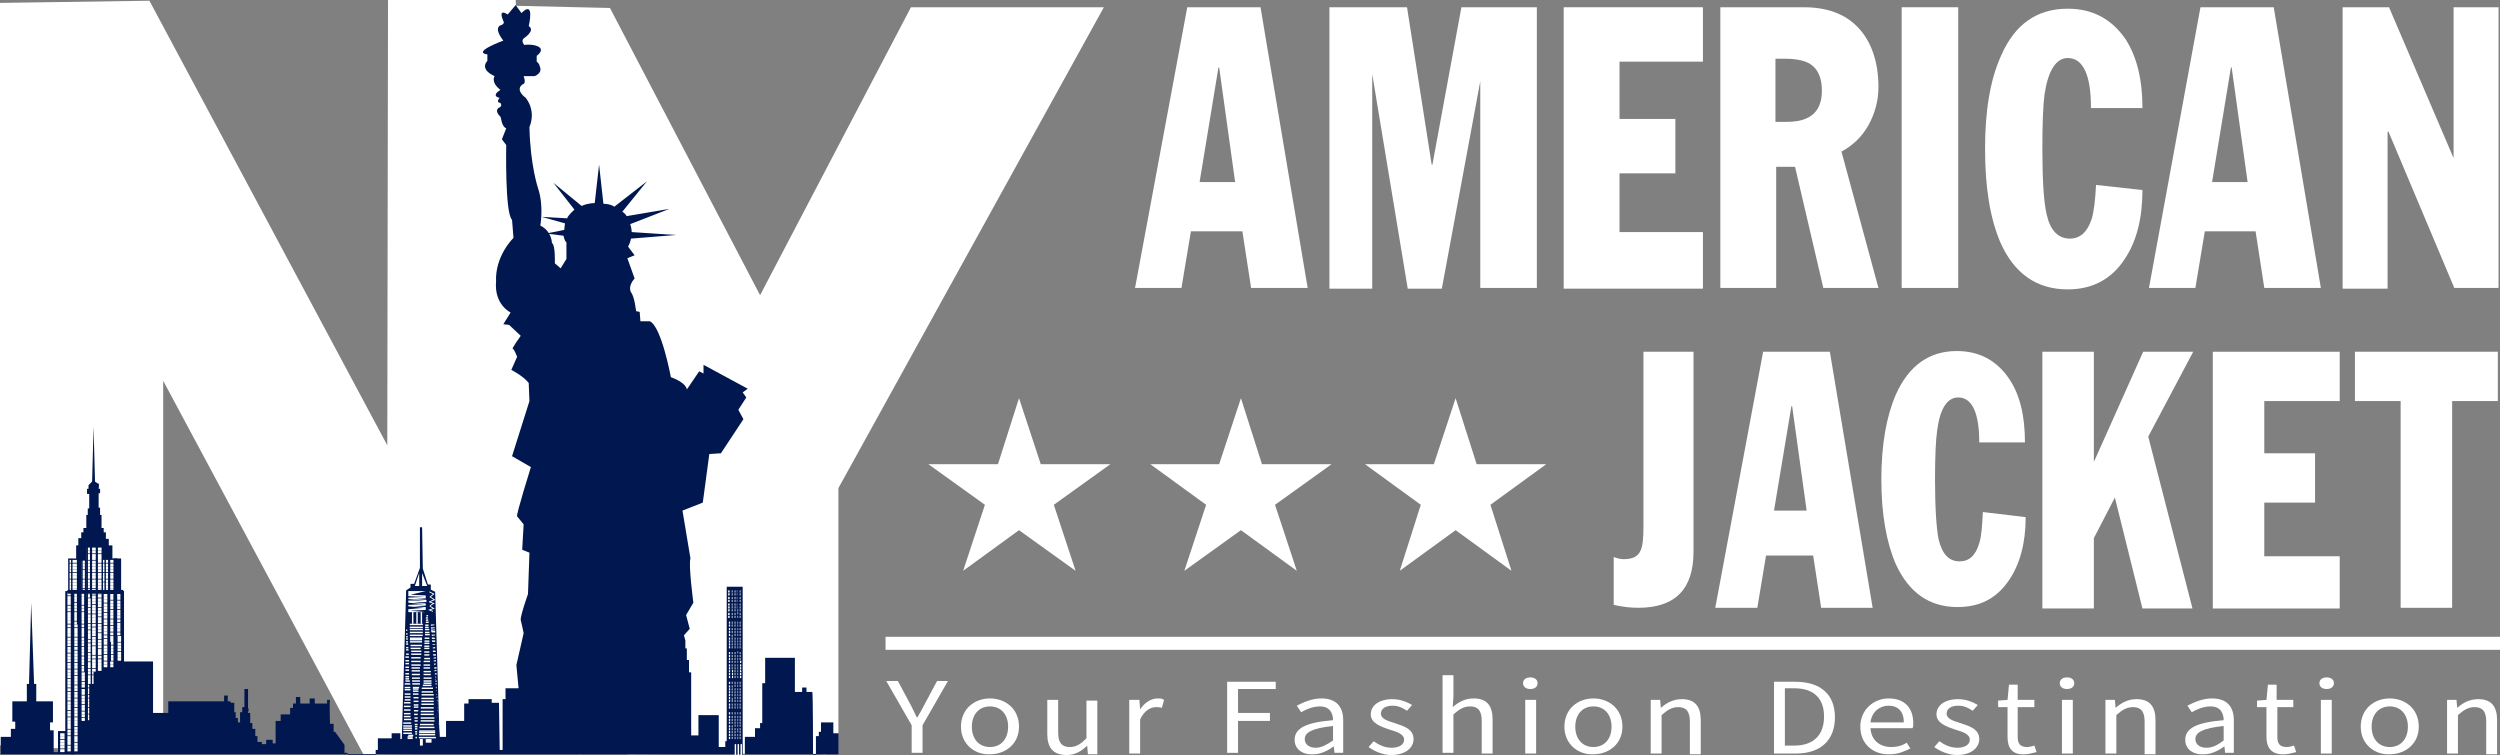 <?xml version="1.0" encoding="utf-8"?>
<!-- Generator: Adobe Illustrator 26.0.1, SVG Export Plug-In . SVG Version: 6.00 Build 0)  -->
<svg version="1.1" id="svg" xmlns="http://www.w3.org/2000/svg" xmlns:xlink="http://www.w3.org/1999/xlink" x="0px" y="0px"
	 viewBox="0 0 344.7 104.1" style="enable-background:new 0 0 344.7 104.1;" xml:space="preserve">
<rect x="0" y="0" width="344.7" height="104.1" fill="#808080" stroke="none"/>
<style type="text/css">
	.st0{fill:#FFFFFF;}
	.st1{fill:#00174F;}
	.st2{fill:none;stroke:#FFFFFF;stroke-width:0.12;stroke-miterlimit:10;}
	.st3{fill-rule:evenodd;clip-rule:evenodd;fill:none;stroke:#00174F;stroke-width:0.497;stroke-miterlimit:10;}
	.st4{fill-rule:evenodd;clip-rule:evenodd;fill:none;stroke:#00174F;stroke-width:0.249;stroke-miterlimit:10;}
	.st5{fill-rule:evenodd;clip-rule:evenodd;fill:none;stroke:#00174F;stroke-width:0.515;stroke-miterlimit:10;}
	.st6{fill-rule:evenodd;clip-rule:evenodd;fill:none;stroke:#00174F;stroke-width:0.49;stroke-miterlimit:10;}
	.st7{fill-rule:evenodd;clip-rule:evenodd;fill:none;stroke:#00174F;stroke-width:0.526;stroke-miterlimit:10;}
	.st8{fill-rule:evenodd;clip-rule:evenodd;fill:none;stroke:#00174F;stroke-width:0.187;stroke-miterlimit:10;}
</style>
<path class="st0" d="M75.4,72L71.1,0H53.5l-0.1,61.4L20.6,0.1L0,0.4l0,100.2h0v2.1c0.1,0.1,0.2,0.2,0.4,0.3
	c0.5,0.2,16.4,0.2,16.4,0.2l5.7-3.4V52.5L50.1,104c0,0,30.1-0.2,30.1,0C80.2,104.3,75.4,72,75.4,72z"/>
<path class="st0" d="M115.6,101.1V67.3l36.6-66.3h-26.6l-20.8,39.7L84.1,1.1L71.1,0.8l-1.3,7.9l6.3,37.2L86.5,104
	c0,0,26.8-0.2,27.2,0S115.6,101.1,115.6,101.1z"/>
<path class="st1" d="M0.1,101.6l0,2.4l115.5,0v-2.9h-0.7v-1.5h-1.7v1.3h-0.3v0.6h-0.4l0,2.6l-0.4,0c0,0,0-8.7-0.1-8.7
	c-0.1,0-0.8,0-0.8,0v-0.6h-0.6v0.6h-1v-4.7h-4.1v3.5h-0.4v5.5h-0.3v0.7h-0.7v1.2h-1.4l0,2.4l-0.3,0l0-23.1h-2.2v21.3H100v0.8h-0.9
	v-4.4h-2.8v2.8h-1v-8.7H95v-1.7h-0.3v-1.6h-0.2v-1.1l-0.2-0.7l0.8-0.9l-0.5-1.9l1-1.7c0,0-0.7-5.3-0.4-6.1l-1.1-6.6l2.8-1.1l0.9-6.7
	l1.6-0.1l3.1-4.7l-0.7-1.3l1.1-1.7l-0.5-0.7l0.7-0.5L97,50.3L97,51.5l-0.6-0.3l-1.7,2.5c0,0,0-0.9-2.2-1.7c0,0-1.3-7-2.9-7.7l-1.3,0
	L88.2,43l-0.5-0.1c0,0-0.2-2-0.7-2.6c0,0-0.5-0.8,0.5-1.9l-1-2.8l1-0.4l-0.9-1.2c0,0,0.3-0.5,0.4-1.1l6.2-0.5L87.1,32
	c0,0,0-0.5-0.2-1.1l5.4-2.1l-5.9,1c0,0-0.2-0.4-0.6-0.6l3.4-4.2l-4.5,3.5c0,0-0.5-0.4-1.5-0.4l-0.6-5.4l-0.6,5.3c0,0-1,0-1.8,0.4
	l-3.9-3.2l2.9,3.7c0,0-0.9,0.8-1,1.2l-3.5-0.2l3.2,0.9c0,0-0.1,0.7-0.1,0.9l-2.5,0.5l2.4,0.3c0,0,0.1,0.7,0.4,0.9l0,2.3L77.3,37
	l-0.8-0.7c0,0,0.1-2.5-0.4-2.8c0,0,0-1.6-1.6-2.4c0,0,0.5-2.7-0.3-5.1c0,0-1.1-3.2-1.2-8.5c0,0,1-2-0.5-4c0,0-1.6-1.1-0.4-1.9
	c0,0,0.5,0,0.1-1.1c0.1,0,1.5,0,1.5,0s1.2-0.4,0.7-1.4c0,0,0-0.3-0.4-0.6L74,7.7c0,0,1.6-1.1-0.5-1.5c0,0-0.8-0.1-1.2,0
	c0,0-0.5-0.5-0.1-0.9c0,0,1.7-1.1,0.7-1.7c0,0,0.9-3.7-1-1.8l-0.8-1.1L70,2c0,0-1.4-1-0.6,0.9c0,0,0.3,0.4-0.4,0.6
	c0,0-1,0.3,0.4,2.1c0,0-4.4,1.6-2.2,1.9l0,0.9c0,0-1.2,1.1,1,2.1c0,0-0.6,0.8,0.8,1.9c0,0-1.4,0.8-0.1,1.1c0,0-0.6,0.6,0.1,0.7
	c0,0,0.3,0.4-0.1,0.6c0,0-0.9,0.3,0.1,1.3c0.1,0,0.1,1.3,0.8,1.6l-0.6,1.5l0.6,0.8c0,0-0.2,9.4,0.8,10.3l0.2,2.5
	c0,0-2.6,2.5-2.4,6.1c0,0-0.4,2.8,2,4.2l-1,1.6l0.8,0.1l1.6,1.5c0,0-1.3,1.8-1.1,1.8c0.2,0,0.6,1.1,0.6,1.1L70.5,51
	c0,0,1.6,0.8,2.4,1.8l0.1,2.5l-2.4,7.6l2.6,1.5c0,0-2.1,6.7-1.9,6.8c0.1,0.1,0.9,1.1,0.9,1.1L72,75.8l1,0.4l-0.2,5.7
	c0,0-1.1,3.1-1,3.6c0,0,0.4,1.7,0.4,1.8s-1,4.3-1,4.4c0,0.1,0.3,3.2,0.3,3.2l-1.8,0l0,1.5h-0.4l0,7h-0.4l-0.1-6.5h-1v-0.5h-3.2v0.6
	h-0.6v2.4h-2.5v2.2h-0.9L60,81.6l-0.6-0.3l0-0.7l-0.4,0l-0.7-2.2l-0.1-5.7h-0.3v5.6l-0.8,2.2h-0.5l0,0.5L56,81.4l-0.6,20.5h-0.2
	v-0.8H54v0.7h-1.9v1.6h-0.3l0,0.7l-0.3,0l0,0H51l0,0l-3,0l-0.1-0.3h-0.4l0-1.1l-1.3-1.8H46v-1.1l-0.5,0c0,0-0.1-3.3,0-3.3
	s-0.4,0-0.4,0v0.5h-1.7v-0.7h-0.7v0.7h-1.3v-0.9h-0.6v0.9h-0.4v0.6h-0.4v0.9h-1.3v0.9H38v3.1h-0.4v-0.5h-0.9v0.6h-0.6v-0.3h-0.6
	v-0.8h-0.3v-1h-0.4v-0.8h-0.3v-1.4h-0.3l0.1-0.6h-0.1V95h-0.5v2.5h-0.3v0.7h-0.3v1.4h-0.3V99h-0.3v-0.8h-0.2v-1.3h-0.5v-0.2h-0.4
	v-0.8h-0.5v0.8h-7.7v1.6h-2.1v-7.1h-4v-9.7h-0.4V77h-1.2v-1.8H15v-0.9h-0.4v-0.9h-0.3v-0.6h-0.3V71h-0.2v-1h-0.2v-2h0.2v-0.6h-0.2
	c0,0,0.1-0.7,0-0.7s-0.5-0.3-0.5-0.3l-0.2-7.6l-0.2,7.6l-0.5,0.5v0.5H12v0.7h0.3v2h-0.2v0.9h-0.2v1.8h-0.4v0.6h-0.3v0.8h-0.4v1h-0.3
	v1.8H9.4v4.5H9v19.3H8v2.9H7.4v-3H6.9v-1.1h0.4v-2.9H5v-2.4H4.7L4.3,83.1L4,94.3H3.7v2.4H1.7c0,0,0,2.9,0,2.8c0,0,0.4,0,0.4,0v1H1.5
	v1.1H0.1z"/>
<rect x="10.1" y="103.2" class="st0" width="0.6" height="0.4"/>
<rect x="10.1" y="102.8" class="st0" width="0.6" height="0.4"/>
<rect x="10.1" y="102.4" class="st0" width="0.6" height="0.4"/>
<rect x="10.1" y="101.9" class="st0" width="0.6" height="0.4"/>
<rect x="10.1" y="101.5" class="st0" width="0.6" height="0.4"/>
<rect x="10.1" y="101" class="st0" width="0.6" height="0.4"/>
<rect x="10.1" y="100.6" class="st0" width="0.6" height="0.4"/>
<rect x="10.1" y="100.2" class="st0" width="0.6" height="0.4"/>
<rect x="10.1" y="99.7" class="st0" width="0.6" height="0.4"/>
<rect x="10.1" y="99.3" class="st0" width="0.6" height="0.4"/>
<rect x="10.1" y="98.9" class="st0" width="0.6" height="0.4"/>
<rect x="10.1" y="98.4" class="st0" width="0.6" height="0.4"/>
<rect x="10.1" y="98" class="st0" width="0.6" height="0.4"/>
<rect x="10.1" y="97.6" class="st0" width="0.6" height="0.4"/>
<rect x="10.1" y="97.1" class="st0" width="0.6" height="0.4"/>
<rect x="10.1" y="96.7" class="st0" width="0.6" height="0.4"/>
<rect x="10.1" y="96.3" class="st0" width="0.6" height="0.4"/>
<rect x="10.1" y="95.8" class="st0" width="0.6" height="0.4"/>
<rect x="10.1" y="95.4" class="st0" width="0.6" height="0.4"/>
<rect x="10.1" y="94.9" class="st0" width="0.6" height="0.4"/>
<rect x="10.1" y="94.5" class="st0" width="0.6" height="0.4"/>
<rect x="10.1" y="94" class="st0" width="0.6" height="0.4"/>
<rect x="10.1" y="93.6" class="st0" width="0.6" height="0.4"/>
<rect x="10.1" y="93.2" class="st0" width="0.6" height="0.4"/>
<rect x="10.1" y="92.7" class="st0" width="0.6" height="0.4"/>
<rect x="10.1" y="92.3" class="st0" width="0.6" height="0.4"/>
<rect x="10.1" y="91.8" class="st0" width="0.6" height="0.4"/>
<rect x="10.1" y="91.4" class="st0" width="0.6" height="0.4"/>
<rect x="10.1" y="90.9" class="st0" width="0.6" height="0.4"/>
<rect x="10.1" y="90.5" class="st0" width="0.6" height="0.4"/>
<rect x="10.1" y="90.1" class="st0" width="0.6" height="0.4"/>
<rect x="10.1" y="89.7" class="st0" width="0.6" height="0.4"/>
<rect x="10.1" y="89.2" class="st0" width="0.6" height="0.4"/>
<rect x="10.1" y="88.7" class="st0" width="0.6" height="0.4"/>
<rect x="10.1" y="88.3" class="st0" width="0.6" height="0.4"/>
<rect x="10.1" y="87.9" class="st0" width="0.6" height="0.4"/>
<rect x="10.1" y="87.4" class="st0" width="0.6" height="0.4"/>
<rect x="10.1" y="87" class="st0" width="0.6" height="0.4"/>
<rect x="10.1" y="86.6" class="st0" width="0.6" height="0.4"/>
<rect x="10.1" y="86.1" class="st0" width="0.6" height="0.4"/>
<rect x="10" y="85.7" class="st0" width="0.6" height="0.4"/>
<rect x="10" y="85.2" class="st0" width="0.6" height="0.4"/>
<rect x="10" y="84.8" class="st0" width="0.6" height="0.4"/>
<rect x="10" y="84.4" class="st0" width="0.6" height="0.4"/>
<rect x="10" y="83.9" class="st0" width="0.6" height="0.4"/>
<rect x="10" y="83.5" class="st0" width="0.6" height="0.4"/>
<rect x="10" y="83.1" class="st0" width="0.6" height="0.4"/>
<rect x="10" y="82.6" class="st0" width="0.6" height="0.4"/>
<rect x="10" y="82.2" class="st0" width="0.6" height="0.4"/>
<rect x="10" y="81.8" class="st0" width="0.6" height="0.4"/>
<rect x="11" y="87.9" class="st0" width="0.6" height="0.4"/>
<rect x="11" y="87.4" class="st0" width="0.6" height="0.4"/>
<rect x="11" y="87" class="st0" width="0.6" height="0.4"/>
<rect x="11" y="86.6" class="st0" width="0.6" height="0.4"/>
<rect x="11" y="86.1" class="st0" width="0.6" height="0.4"/>
<rect x="11" y="85.6" class="st0" width="0.6" height="0.4"/>
<rect x="11" y="85.2" class="st0" width="0.6" height="0.4"/>
<rect x="11" y="84.8" class="st0" width="0.6" height="0.4"/>
<rect x="11" y="84.4" class="st0" width="0.6" height="0.4"/>
<rect x="11" y="83.9" class="st0" width="0.6" height="0.4"/>
<rect x="11" y="83.5" class="st0" width="0.6" height="0.4"/>
<rect x="11" y="83" class="st0" width="0.6" height="0.4"/>
<rect x="11" y="82.6" class="st0" width="0.6" height="0.4"/>
<rect x="11" y="82.2" class="st0" width="0.6" height="0.4"/>
<rect x="11" y="81.8" class="st0" width="0.6" height="0.4"/>
<rect x="11.1" y="94.4" class="st0" width="0.6" height="0.4"/>
<rect x="11.1" y="94" class="st0" width="0.6" height="0.4"/>
<rect x="11.1" y="93.5" class="st0" width="0.6" height="0.4"/>
<rect x="11.1" y="93.1" class="st0" width="0.6" height="0.4"/>
<rect x="11.1" y="92.7" class="st0" width="0.6" height="0.4"/>
<rect x="11" y="92.2" class="st0" width="0.6" height="0.4"/>
<rect x="11" y="91.8" class="st0" width="0.6" height="0.4"/>
<rect x="11.1" y="97.6" class="st0" width="0.6" height="0.4"/>
<rect x="11.1" y="97.2" class="st0" width="0.6" height="0.4"/>
<rect x="11.1" y="96.7" class="st0" width="0.6" height="0.4"/>
<rect x="11.1" y="96.3" class="st0" width="0.6" height="0.4"/>
<rect x="11.1" y="99" class="st0" width="0.6" height="0.4"/>
<rect x="11.1" y="98.5" class="st0" width="0.6" height="0.4"/>
<rect x="11.1" y="98.1" class="st0" width="0.6" height="0.4"/>
<rect x="11.1" y="95.9" class="st0" width="0.6" height="0.4"/>
<rect x="11.1" y="95.4" class="st0" width="0.6" height="0.4"/>
<rect x="11.1" y="95" class="st0" width="0.6" height="0.4"/>
<rect x="12" y="94.4" class="st0" width="0.3" height="0.4"/>
<rect x="12" y="97.6" class="st0" width="0.3" height="0.4"/>
<rect x="12" y="97.1" class="st0" width="0.3" height="0.4"/>
<rect x="12" y="96.7" class="st0" width="0.3" height="0.4"/>
<rect x="12" y="96.3" class="st0" width="0.3" height="0.4"/>
<rect x="12" y="98.9" class="st0" width="0.3" height="0.4"/>
<rect x="12" y="98.5" class="st0" width="0.3" height="0.4"/>
<rect x="12" y="98" class="st0" width="0.3" height="0.4"/>
<rect x="12" y="95.8" class="st0" width="0.3" height="0.4"/>
<rect x="12" y="95.3" class="st0" width="0.3" height="0.4"/>
<rect x="12" y="94.9" class="st0" width="0.3" height="0.4"/>
<rect x="11" y="91.3" class="st0" width="0.6" height="0.4"/>
<rect x="11" y="90.9" class="st0" width="0.6" height="0.4"/>
<rect x="11" y="90.5" class="st0" width="0.6" height="0.4"/>
<rect x="11" y="90" class="st0" width="0.6" height="0.4"/>
<rect x="11" y="89.6" class="st0" width="0.6" height="0.4"/>
<rect x="11" y="89.2" class="st0" width="0.6" height="0.4"/>
<rect x="11" y="88.7" class="st0" width="0.6" height="0.4"/>
<rect x="11" y="88.3" class="st0" width="0.6" height="0.4"/>
<rect x="10" y="81.1" class="st0" width="0.6" height="0.4"/>
<rect x="10" y="80.7" class="st0" width="0.6" height="0.4"/>
<rect x="10" y="80.3" class="st0" width="0.6" height="0.4"/>
<rect x="10" y="79.9" class="st0" width="0.6" height="0.4"/>
<rect x="10" y="79.4" class="st0" width="0.6" height="0.4"/>
<rect x="10" y="79" class="st0" width="0.6" height="0.4"/>
<rect x="10" y="78.5" class="st0" width="0.6" height="0.4"/>
<rect x="10" y="78.1" class="st0" width="0.6" height="0.4"/>
<rect x="10" y="77.7" class="st0" width="0.6" height="0.4"/>
<rect x="10" y="77.2" class="st0" width="0.6" height="0.4"/>
<rect x="15.2" y="81.1" class="st0" width="0.6" height="0.4"/>
<rect x="15.2" y="80.7" class="st0" width="0.6" height="0.4"/>
<rect x="15.2" y="80.3" class="st0" width="0.6" height="0.4"/>
<rect x="15.2" y="79.9" class="st0" width="0.6" height="0.4"/>
<rect x="15.2" y="79.4" class="st0" width="0.6" height="0.4"/>
<rect x="15.2" y="79" class="st0" width="0.6" height="0.4"/>
<rect x="15.2" y="78.5" class="st0" width="0.6" height="0.4"/>
<rect x="15.2" y="78.1" class="st0" width="0.6" height="0.4"/>
<rect x="15.2" y="77.7" class="st0" width="0.6" height="0.4"/>
<rect x="15.2" y="77.2" class="st0" width="0.6" height="0.4"/>
<rect x="13.5" y="81.1" class="st0" width="0.5" height="0.4"/>
<rect x="13.5" y="80.7" class="st0" width="0.5" height="0.4"/>
<rect x="13.5" y="80.3" class="st0" width="0.5" height="0.4"/>
<rect x="13.5" y="79.9" class="st0" width="0.5" height="0.4"/>
<rect x="13.5" y="79.4" class="st0" width="0.5" height="0.4"/>
<rect x="13.5" y="79" class="st0" width="0.5" height="0.4"/>
<rect x="13.5" y="78.5" class="st0" width="0.5" height="0.4"/>
<rect x="13.5" y="78.1" class="st0" width="0.5" height="0.4"/>
<rect x="13.5" y="77.7" class="st0" width="0.5" height="0.4"/>
<rect x="13.5" y="77.2" class="st0" width="0.5" height="0.4"/>
<rect x="13.5" y="85.5" class="st0" width="0.5" height="0.4"/>
<rect x="13.5" y="85.1" class="st0" width="0.5" height="0.4"/>
<rect x="13.5" y="84.6" class="st0" width="0.5" height="0.4"/>
<rect x="13.5" y="84.2" class="st0" width="0.5" height="0.4"/>
<rect x="13.5" y="83.8" class="st0" width="0.5" height="0.4"/>
<rect x="13.5" y="83.3" class="st0" width="0.5" height="0.4"/>
<rect x="13.5" y="82.9" class="st0" width="0.5" height="0.4"/>
<rect x="13.5" y="82.5" class="st0" width="0.5" height="0.4"/>
<rect x="13.5" y="82" class="st0" width="0.5" height="0.4"/>
<rect x="13.5" y="81.6" class="st0" width="0.5" height="0.4"/>
<rect x="13.5" y="89.9" class="st0" width="0.5" height="0.4"/>
<rect x="13.5" y="89.5" class="st0" width="0.5" height="0.4"/>
<rect x="13.5" y="89" class="st0" width="0.5" height="0.4"/>
<rect x="13.5" y="88.6" class="st0" width="0.5" height="0.4"/>
<rect x="13.5" y="88.2" class="st0" width="0.5" height="0.4"/>
<rect x="13.5" y="87.7" class="st0" width="0.5" height="0.4"/>
<rect x="13.5" y="92.1" class="st0" width="0.5" height="0.4"/>
<rect x="13.5" y="91.7" class="st0" width="0.5" height="0.4"/>
<rect x="13.5" y="91.3" class="st0" width="0.5" height="0.4"/>
<rect x="13.5" y="90.9" class="st0" width="0.5" height="0.4"/>
<rect x="13.5" y="90.4" class="st0" width="0.5" height="0.4"/>
<rect x="13.5" y="87.3" class="st0" width="0.5" height="0.4"/>
<rect x="13.5" y="86.8" class="st0" width="0.5" height="0.4"/>
<rect x="13.5" y="86.4" class="st0" width="0.5" height="0.4"/>
<rect x="13.5" y="86" class="st0" width="0.5" height="0.4"/>
<rect x="12.7" y="81.2" class="st0" width="0.5" height="0.4"/>
<rect x="12.7" y="80.7" class="st0" width="0.5" height="0.4"/>
<rect x="12.7" y="80.3" class="st0" width="0.5" height="0.4"/>
<rect x="12.7" y="79.9" class="st0" width="0.5" height="0.4"/>
<rect x="12.7" y="79.4" class="st0" width="0.5" height="0.4"/>
<rect x="12.7" y="79" class="st0" width="0.5" height="0.4"/>
<rect x="12.7" y="78.5" class="st0" width="0.5" height="0.4"/>
<rect x="12.7" y="78.1" class="st0" width="0.5" height="0.4"/>
<rect x="12.7" y="77.7" class="st0" width="0.5" height="0.4"/>
<rect x="12.7" y="77.3" class="st0" width="0.5" height="0.4"/>
<rect x="12.7" y="76.8" class="st0" width="0.5" height="0.4"/>
<rect x="12.7" y="76.4" class="st0" width="0.5" height="0.4"/>
<rect x="12.7" y="75.9" class="st0" width="0.5" height="0.4"/>
<rect x="12.7" y="75.5" class="st0" width="0.5" height="0.4"/>
<rect x="11.9" y="76.8" class="st0" width="0.5" height="0.4"/>
<rect x="11.9" y="76.4" class="st0" width="0.5" height="0.4"/>
<rect x="11.9" y="75.9" class="st0" width="0.5" height="0.4"/>
<rect x="11.9" y="75.5" class="st0" width="0.5" height="0.4"/>
<rect x="13.5" y="76.8" class="st0" width="0.5" height="0.4"/>
<rect x="13.5" y="76.4" class="st0" width="0.5" height="0.4"/>
<rect x="13.5" y="75.9" class="st0" width="0.5" height="0.4"/>
<rect x="13.5" y="75.5" class="st0" width="0.5" height="0.4"/>
<rect x="12.7" y="85.5" class="st0" width="0.5" height="0.4"/>
<rect x="12.7" y="85.1" class="st0" width="0.5" height="0.4"/>
<rect x="12.7" y="84.7" class="st0" width="0.5" height="0.4"/>
<rect x="12.7" y="84.2" class="st0" width="0.5" height="0.4"/>
<rect x="12.7" y="83.8" class="st0" width="0.5" height="0.4"/>
<rect x="12.7" y="83.4" class="st0" width="0.5" height="0.4"/>
<rect x="12.7" y="82.9" class="st0" width="0.5" height="0.4"/>
<rect x="12.7" y="82.5" class="st0" width="0.5" height="0.4"/>
<rect x="12.7" y="82.1" class="st0" width="0.5" height="0.4"/>
<rect x="12.7" y="81.6" class="st0" width="0.5" height="0.4"/>
<rect x="12.7" y="89.9" class="st0" width="0.5" height="0.4"/>
<rect x="12.7" y="89.5" class="st0" width="0.5" height="0.4"/>
<rect x="12.7" y="89.1" class="st0" width="0.5" height="0.4"/>
<rect x="12.7" y="88.6" class="st0" width="0.5" height="0.4"/>
<rect x="12.7" y="88.2" class="st0" width="0.5" height="0.4"/>
<rect x="12.7" y="87.8" class="st0" width="0.5" height="0.4"/>
<rect x="12.7" y="87.3" class="st0" width="0.5" height="0.4"/>
<rect x="12.7" y="86.9" class="st0" width="0.5" height="0.4"/>
<rect x="12.7" y="86.5" class="st0" width="0.5" height="0.4"/>
<rect x="12.7" y="86" class="st0" width="0.5" height="0.4"/>
<rect x="12.7" y="92.2" class="st0" width="0.5" height="0.4"/>
<rect x="12.7" y="91.7" class="st0" width="0.5" height="0.4"/>
<rect x="12.7" y="91.3" class="st0" width="0.5" height="0.4"/>
<rect x="12.7" y="90.9" class="st0" width="0.5" height="0.4"/>
<rect x="12.7" y="90.4" class="st0" width="0.5" height="0.4"/>
<rect x="12.7" y="93.9" class="st0" width="0.2" height="0.4"/>
<rect x="12.7" y="93.5" class="st0" width="0.2" height="0.4"/>
<rect x="12.7" y="93.1" class="st0" width="0.2" height="0.4"/>
<rect x="12.7" y="92.6" class="st0" width="0.2" height="0.4"/>
<rect x="12" y="91.7" class="st0" width="0.5" height="0.4"/>
<rect x="12" y="91.3" class="st0" width="0.5" height="0.4"/>
<rect x="12" y="90.8" class="st0" width="0.5" height="0.4"/>
<rect x="12" y="90.4" class="st0" width="0.5" height="0.4"/>
<rect x="12" y="90" class="st0" width="0.5" height="0.4"/>
<rect x="12" y="89.5" class="st0" width="0.5" height="0.4"/>
<rect x="12" y="89.1" class="st0" width="0.5" height="0.4"/>
<rect x="12" y="88.7" class="st0" width="0.5" height="0.4"/>
<rect x="12" y="93.9" class="st0" width="0.5" height="0.4"/>
<rect x="12" y="93.5" class="st0" width="0.5" height="0.4"/>
<rect x="12" y="93.1" class="st0" width="0.5" height="0.4"/>
<rect x="12" y="92.6" class="st0" width="0.5" height="0.4"/>
<rect x="12" y="92.2" class="st0" width="0.5" height="0.4"/>
<rect x="12" y="86" class="st0" width="0.5" height="0.4"/>
<rect x="12" y="85.5" class="st0" width="0.5" height="0.4"/>
<rect x="12" y="85.1" class="st0" width="0.5" height="0.4"/>
<rect x="12" y="84.7" class="st0" width="0.5" height="0.4"/>
<rect x="12" y="84.2" class="st0" width="0.5" height="0.4"/>
<rect x="12" y="83.8" class="st0" width="0.5" height="0.4"/>
<rect x="12" y="83.3" class="st0" width="0.5" height="0.4"/>
<rect x="12" y="82.9" class="st0" width="0.5" height="0.4"/>
<rect x="12" y="82.5" class="st0" width="0.5" height="0.4"/>
<rect x="11.9" y="82" class="st0" width="0.5" height="0.4"/>
<rect x="11.9" y="81.6" class="st0" width="0.5" height="0.4"/>
<rect x="12" y="88.2" class="st0" width="0.5" height="0.4"/>
<rect x="12" y="87.7" class="st0" width="0.5" height="0.4"/>
<rect x="12" y="87.3" class="st0" width="0.5" height="0.4"/>
<rect x="12" y="86.9" class="st0" width="0.5" height="0.4"/>
<rect x="12" y="86.4" class="st0" width="0.5" height="0.4"/>
<rect x="14.3" y="84.9" class="st0" width="0.5" height="0.4"/>
<rect x="14.3" y="84.5" class="st0" width="0.5" height="0.4"/>
<rect x="14.3" y="84" class="st0" width="0.5" height="0.4"/>
<rect x="14.3" y="83.6" class="st0" width="0.5" height="0.4"/>
<rect x="14.3" y="83.2" class="st0" width="0.5" height="0.4"/>
<rect x="14.3" y="82.7" class="st0" width="0.5" height="0.4"/>
<rect x="14.3" y="82.3" class="st0" width="0.5" height="0.4"/>
<rect x="14.3" y="81.9" class="st0" width="0.5" height="0.4"/>
<rect x="14.3" y="87.1" class="st0" width="0.5" height="0.4"/>
<rect x="14.3" y="86.7" class="st0" width="0.5" height="0.4"/>
<rect x="14.3" y="86.3" class="st0" width="0.5" height="0.4"/>
<rect x="14.3" y="85.8" class="st0" width="0.5" height="0.4"/>
<rect x="14.3" y="85.4" class="st0" width="0.5" height="0.4"/>
<rect x="14.3" y="90.7" class="st0" width="0.5" height="0.4"/>
<rect x="14.3" y="90.3" class="st0" width="0.5" height="0.4"/>
<rect x="14.3" y="89.8" class="st0" width="0.5" height="0.4"/>
<rect x="14.3" y="89.4" class="st0" width="0.5" height="0.4"/>
<rect x="14.3" y="89" class="st0" width="0.5" height="0.4"/>
<rect x="14.3" y="88.5" class="st0" width="0.5" height="0.4"/>
<rect x="14.3" y="88.1" class="st0" width="0.5" height="0.4"/>
<rect x="14.3" y="87.6" class="st0" width="0.5" height="0.4"/>
<rect x="14.3" y="91.6" class="st0" width="0.5" height="0.4"/>
<rect x="14.3" y="91.2" class="st0" width="0.5" height="0.4"/>
<rect x="15.2" y="84.9" class="st0" width="0.5" height="0.4"/>
<rect x="15.2" y="84.5" class="st0" width="0.5" height="0.4"/>
<rect x="15.2" y="84.1" class="st0" width="0.5" height="0.4"/>
<rect x="15.2" y="83.6" class="st0" width="0.5" height="0.4"/>
<rect x="15.2" y="83.2" class="st0" width="0.5" height="0.4"/>
<rect x="15.2" y="82.8" class="st0" width="0.5" height="0.4"/>
<rect x="15.2" y="82.3" class="st0" width="0.5" height="0.4"/>
<rect x="15.2" y="81.9" class="st0" width="0.5" height="0.4"/>
<rect x="15.2" y="87.2" class="st0" width="0.5" height="0.4"/>
<rect x="15.2" y="86.7" class="st0" width="0.5" height="0.4"/>
<rect x="15.2" y="86.3" class="st0" width="0.5" height="0.4"/>
<rect x="15.2" y="85.8" class="st0" width="0.5" height="0.4"/>
<rect x="15.2" y="85.4" class="st0" width="0.5" height="0.4"/>
<rect x="15.3" y="90.7" class="st0" width="0.5" height="0.4"/>
<rect x="15.3" y="90.3" class="st0" width="0.5" height="0.4"/>
<rect x="15.3" y="89.8" class="st0" width="0.5" height="0.4"/>
<rect x="15.3" y="89.4" class="st0" width="0.5" height="0.4"/>
<rect x="15.3" y="89" class="st0" width="0.5" height="0.4"/>
<rect x="15.3" y="88.5" class="st0" width="0.5" height="0.4"/>
<rect x="15.2" y="88.1" class="st0" width="0.5" height="0.4"/>
<rect x="15.2" y="87.7" class="st0" width="0.5" height="0.4"/>
<rect x="15.2" y="91.6" class="st0" width="0.5" height="0.4"/>
<rect x="15.2" y="91.2" class="st0" width="0.5" height="0.4"/>
<rect x="16.1" y="84.9" class="st0" width="0.5" height="0.4"/>
<rect x="16.1" y="84.5" class="st0" width="0.5" height="0.4"/>
<rect x="16.1" y="84.1" class="st0" width="0.5" height="0.4"/>
<rect x="16.1" y="83.6" class="st0" width="0.5" height="0.4"/>
<rect x="16.1" y="83.2" class="st0" width="0.5" height="0.4"/>
<rect x="16.1" y="82.8" class="st0" width="0.5" height="0.4"/>
<rect x="16.1" y="82.3" class="st0" width="0.5" height="0.4"/>
<rect x="16.1" y="81.9" class="st0" width="0.5" height="0.4"/>
<rect x="16.1" y="87.2" class="st0" width="0.5" height="0.4"/>
<rect x="16.1" y="86.7" class="st0" width="0.5" height="0.4"/>
<rect x="16.1" y="86.3" class="st0" width="0.5" height="0.4"/>
<rect x="16.1" y="85.9" class="st0" width="0.5" height="0.4"/>
<rect x="16.1" y="85.4" class="st0" width="0.5" height="0.4"/>
<rect x="16.2" y="90.7" class="st0" width="0.5" height="0.4"/>
<rect x="16.2" y="90.3" class="st0" width="0.5" height="0.4"/>
<rect x="16.2" y="89.9" class="st0" width="0.5" height="0.4"/>
<rect x="16.2" y="89.4" class="st0" width="0.5" height="0.4"/>
<rect x="16.2" y="89" class="st0" width="0.5" height="0.4"/>
<rect x="16.2" y="88.6" class="st0" width="0.5" height="0.4"/>
<rect x="16.2" y="88.1" class="st0" width="0.5" height="0.4"/>
<rect x="16.2" y="87.7" class="st0" width="0.5" height="0.4"/>
<rect x="11.9" y="81.2" class="st0" width="0.5" height="0.4"/>
<rect x="11.9" y="80.7" class="st0" width="0.5" height="0.4"/>
<rect x="11.9" y="80.3" class="st0" width="0.5" height="0.4"/>
<rect x="11.9" y="79.9" class="st0" width="0.5" height="0.4"/>
<rect x="11.9" y="79.4" class="st0" width="0.5" height="0.4"/>
<rect x="11.9" y="79" class="st0" width="0.5" height="0.4"/>
<rect x="11.9" y="78.5" class="st0" width="0.5" height="0.4"/>
<rect x="11.9" y="78.1" class="st0" width="0.5" height="0.4"/>
<rect x="11.9" y="77.7" class="st0" width="0.5" height="0.4"/>
<rect x="11.9" y="77.3" class="st0" width="0.5" height="0.4"/>
<rect x="10.9" y="81.2" class="st0" width="0.3" height="0.4"/>
<rect x="10.9" y="80.7" class="st0" width="0.3" height="0.4"/>
<rect x="10.9" y="80.3" class="st0" width="0.3" height="0.4"/>
<rect x="10.9" y="79.9" class="st0" width="0.3" height="0.4"/>
<rect x="10.9" y="79.4" class="st0" width="0.3" height="0.4"/>
<rect x="10.9" y="79" class="st0" width="0.3" height="0.4"/>
<rect x="10.9" y="78.5" class="st0" width="0.3" height="0.4"/>
<rect x="10.9" y="78.1" class="st0" width="0.3" height="0.4"/>
<rect x="10.9" y="77.7" class="st0" width="0.3" height="0.4"/>
<rect x="10.9" y="77.3" class="st0" width="0.3" height="0.4"/>
<rect x="11.4" y="81.2" class="st0" width="0.3" height="0.4"/>
<rect x="11.4" y="80.7" class="st0" width="0.3" height="0.4"/>
<rect x="11.4" y="80.3" class="st0" width="0.3" height="0.4"/>
<rect x="11.4" y="79.9" class="st0" width="0.3" height="0.4"/>
<rect x="11.4" y="79.4" class="st0" width="0.3" height="0.4"/>
<rect x="11.4" y="79" class="st0" width="0.3" height="0.4"/>
<rect x="11.4" y="78.6" class="st0" width="0.3" height="0.4"/>
<rect x="11.4" y="78.1" class="st0" width="0.3" height="0.4"/>
<rect x="11.4" y="77.7" class="st0" width="0.3" height="0.4"/>
<rect x="11.4" y="77.3" class="st0" width="0.3" height="0.4"/>
<rect x="14.6" y="81.1" class="st0" width="0.3" height="0.4"/>
<rect x="14.6" y="80.7" class="st0" width="0.3" height="0.4"/>
<rect x="14.6" y="80.3" class="st0" width="0.3" height="0.4"/>
<rect x="14.6" y="79.9" class="st0" width="0.3" height="0.4"/>
<rect x="14.6" y="79.4" class="st0" width="0.3" height="0.4"/>
<rect x="14.6" y="79" class="st0" width="0.3" height="0.4"/>
<rect x="14.6" y="78.5" class="st0" width="0.3" height="0.4"/>
<rect x="14.6" y="78.1" class="st0" width="0.3" height="0.4"/>
<rect x="14.6" y="77.7" class="st0" width="0.3" height="0.4"/>
<rect x="14.6" y="77.2" class="st0" width="0.3" height="0.4"/>
<rect x="14.2" y="81.1" class="st0" width="0.2" height="0.4"/>
<rect x="14.2" y="80.7" class="st0" width="0.2" height="0.4"/>
<rect x="14.2" y="80.3" class="st0" width="0.2" height="0.4"/>
<rect x="14.2" y="79.8" class="st0" width="0.2" height="0.4"/>
<rect x="14.2" y="79.4" class="st0" width="0.2" height="0.4"/>
<rect x="14.2" y="79" class="st0" width="0.2" height="0.4"/>
<rect x="14.2" y="78.5" class="st0" width="0.2" height="0.4"/>
<rect x="14.2" y="78.1" class="st0" width="0.2" height="0.4"/>
<rect x="14.2" y="77.7" class="st0" width="0.2" height="0.4"/>
<rect x="14.2" y="77.2" class="st0" width="0.2" height="0.4"/>
<rect x="9.6" y="81.1" class="st0" width="0.2" height="0.4"/>
<rect x="9.6" y="80.7" class="st0" width="0.2" height="0.4"/>
<rect x="9.6" y="80.3" class="st0" width="0.2" height="0.4"/>
<rect x="9.6" y="79.9" class="st0" width="0.2" height="0.4"/>
<rect x="9.6" y="79.4" class="st0" width="0.2" height="0.4"/>
<rect x="9.6" y="79" class="st0" width="0.2" height="0.4"/>
<rect x="9.6" y="78.5" class="st0" width="0.2" height="0.4"/>
<rect x="9.6" y="78.1" class="st0" width="0.2" height="0.4"/>
<rect x="9.6" y="77.7" class="st0" width="0.2" height="0.4"/>
<rect x="9.6" y="77.2" class="st0" width="0.2" height="0.4"/>
<rect x="9.3" y="103.2" class="st0" width="0.6" height="0.4"/>
<rect x="9.3" y="102.8" class="st0" width="0.6" height="0.4"/>
<rect x="9.3" y="102.3" class="st0" width="0.6" height="0.4"/>
<rect x="9.3" y="101.9" class="st0" width="0.6" height="0.4"/>
<rect x="9.3" y="101.5" class="st0" width="0.6" height="0.4"/>
<rect x="9.3" y="101" class="st0" width="0.6" height="0.4"/>
<rect x="8.3" y="103.3" class="st0" width="0.6" height="0.4"/>
<rect x="8.3" y="102.8" class="st0" width="0.6" height="0.4"/>
<rect x="8.3" y="102.4" class="st0" width="0.6" height="0.4"/>
<rect x="8.3" y="102" class="st0" width="0.6" height="0.4"/>
<rect x="8.3" y="101.5" class="st0" width="0.6" height="0.4"/>
<rect x="8.3" y="101.1" class="st0" width="0.6" height="0.4"/>
<rect x="9.3" y="100.6" class="st0" width="0.6" height="0.4"/>
<rect x="9.3" y="100.1" class="st0" width="0.6" height="0.4"/>
<rect x="9.3" y="99.7" class="st0" width="0.6" height="0.4"/>
<rect x="9.3" y="99.3" class="st0" width="0.6" height="0.4"/>
<rect x="9.3" y="98.9" class="st0" width="0.6" height="0.4"/>
<rect x="9.3" y="98.4" class="st0" width="0.6" height="0.4"/>
<rect x="9.3" y="98" class="st0" width="0.6" height="0.4"/>
<rect x="9.3" y="97.5" class="st0" width="0.6" height="0.4"/>
<rect x="9.3" y="97.1" class="st0" width="0.6" height="0.4"/>
<rect x="9.3" y="96.7" class="st0" width="0.6" height="0.4"/>
<rect x="9.3" y="96.2" class="st0" width="0.6" height="0.4"/>
<rect x="9.3" y="95.8" class="st0" width="0.6" height="0.4"/>
<rect x="9.3" y="95.4" class="st0" width="0.6" height="0.4"/>
<rect x="9.3" y="94.9" class="st0" width="0.6" height="0.4"/>
<rect x="9.3" y="94.4" class="st0" width="0.6" height="0.4"/>
<rect x="9.3" y="94" class="st0" width="0.6" height="0.4"/>
<rect x="9.3" y="93.6" class="st0" width="0.6" height="0.4"/>
<rect x="9.3" y="93.1" class="st0" width="0.6" height="0.4"/>
<rect x="9.3" y="92.7" class="st0" width="0.6" height="0.4"/>
<rect x="9.3" y="92.3" class="st0" width="0.6" height="0.4"/>
<rect x="9.3" y="91.8" class="st0" width="0.6" height="0.4"/>
<rect x="9.3" y="91.4" class="st0" width="0.6" height="0.4"/>
<rect x="9.3" y="90.9" class="st0" width="0.6" height="0.4"/>
<rect x="9.3" y="90.5" class="st0" width="0.6" height="0.4"/>
<rect x="9.3" y="90.1" class="st0" width="0.6" height="0.4"/>
<rect x="9.3" y="89.6" class="st0" width="0.6" height="0.4"/>
<rect x="9.3" y="89.2" class="st0" width="0.6" height="0.4"/>
<rect x="9.3" y="88.7" class="st0" width="0.6" height="0.4"/>
<rect x="9.3" y="88.3" class="st0" width="0.6" height="0.4"/>
<rect x="9.3" y="87.9" class="st0" width="0.6" height="0.4"/>
<rect x="9.3" y="87.4" class="st0" width="0.6" height="0.4"/>
<rect x="9.3" y="87" class="st0" width="0.6" height="0.4"/>
<rect x="9.3" y="86.6" class="st0" width="0.6" height="0.4"/>
<rect x="9.3" y="86.1" class="st0" width="0.6" height="0.4"/>
<rect x="9.3" y="85.6" class="st0" width="0.6" height="0.4"/>
<rect x="9.3" y="85.2" class="st0" width="0.6" height="0.4"/>
<rect x="9.3" y="84.8" class="st0" width="0.6" height="0.4"/>
<rect x="9.3" y="84.4" class="st0" width="0.6" height="0.4"/>
<rect x="9.3" y="83.9" class="st0" width="0.6" height="0.4"/>
<rect x="9.3" y="83.5" class="st0" width="0.6" height="0.4"/>
<rect x="9.3" y="83" class="st0" width="0.6" height="0.4"/>
<rect x="9.3" y="82.6" class="st0" width="0.6" height="0.4"/>
<rect x="9.3" y="82.2" class="st0" width="0.6" height="0.4"/>
<rect x="9.3" y="81.7" class="st0" width="0.6" height="0.4"/>
<path class="st0" d="M58.7,81.5l-2.4,0l0,0.7l2.2,0.1l-2.2,0.1v0.2l2.2,0.2l-2.2,0v0.3l2.2,0.2l-2.2,0.1v0.2l2.2,0.2L56.3,84v0.4
	l2.4,0l-2.2-0.2l2.2-0.1v-0.4L57,83.6c0,0,1.7-0.1,1.7-0.1c0,0,0-0.3,0-0.3L57,83.1l1.8-0.1v-0.3l-1.7-0.1l1.6-0.1l0-0.4L56.6,82
	L58.7,81.5z"/>
<polygon class="st0" points="57.8,80.8 57.8,79 57.2,80.8 "/>
<polygon class="st0" points="58.2,80.8 58.2,79 58.9,80.8 "/>
<rect x="56.2" y="101.7" class="st0" width="0.7" height="0.2"/>
<rect x="56.2" y="101.5" class="st0" width="0.7" height="0.2"/>
<rect x="56.3" y="101.3" class="st0" width="0.7" height="0.2"/>
<rect x="55.6" y="101" class="st0" width="1.2" height="0.2"/>
<rect x="55.6" y="100.6" class="st0" width="1.2" height="0.2"/>
<rect x="55.6" y="100.3" class="st0" width="1.2" height="0.2"/>
<rect x="55.6" y="100" class="st0" width="1.2" height="0.2"/>
<rect x="55.6" y="99.6" class="st0" width="1.1" height="0.2"/>
<rect x="55.7" y="99.1" class="st0" width="1" height="0.2"/>
<rect x="55.7" y="98.7" class="st0" width="0.9" height="0.2"/>
<rect x="55.7" y="98.3" class="st0" width="0.9" height="0.2"/>
<rect x="55.7" y="97.8" class="st0" width="0.9" height="0.2"/>
<rect x="55.7" y="97.3" class="st0" width="0.9" height="0.2"/>
<rect x="55.7" y="96.8" class="st0" width="0.9" height="0.2"/>
<rect x="55.8" y="96.4" class="st0" width="0.8" height="0.2"/>
<rect x="55.8" y="96" class="st0" width="0.8" height="0.2"/>
<rect x="55.8" y="95.6" class="st0" width="0.8" height="0.2"/>
<rect x="55.8" y="95" class="st0" width="0.8" height="0.2"/>
<rect x="55.8" y="94.7" class="st0" width="0.8" height="0.2"/>
<rect x="55.8" y="94.2" class="st0" width="0.8" height="0.2"/>
<rect x="55.9" y="93.8" class="st0" width="0.6" height="0.2"/>
<rect x="55.9" y="93.5" class="st0" width="0.5" height="0.2"/>
<rect x="55.9" y="93.2" class="st0" width="0.5" height="0.2"/>
<rect x="55.9" y="92.8" class="st0" width="0.5" height="0.2"/>
<rect x="55.9" y="92.3" class="st0" width="0.5" height="0.2"/>
<rect x="55.9" y="91.9" class="st0" width="0.5" height="0.2"/>
<rect x="55.9" y="91.4" class="st0" width="0.5" height="0.2"/>
<rect x="55.9" y="91" class="st0" width="0.5" height="0.2"/>
<rect x="55.9" y="90.5" class="st0" width="0.5" height="0.2"/>
<rect x="56" y="90.1" class="st0" width="0.4" height="0.2"/>
<rect x="56" y="89.5" class="st0" width="0.4" height="0.2"/>
<rect x="56" y="89.2" class="st0" width="0.4" height="0.2"/>
<rect x="56" y="88.7" class="st0" width="0.4" height="0.2"/>
<rect x="56" y="88.4" class="st0" width="0.4" height="0.2"/>
<rect x="56" y="88" class="st0" width="0.4" height="0.2"/>
<rect x="56" y="87.7" class="st0" width="0.4" height="0.2"/>
<rect x="56" y="87.3" class="st0" width="0.4" height="0.2"/>
<rect x="56" y="86.8" class="st0" width="0.3" height="0.2"/>
<rect x="57.7" y="101.6" class="st0" width="2.4" height="0.2"/>
<rect x="57.7" y="101.2" class="st0" width="2.3" height="0.2"/>
<rect x="57.7" y="100.9" class="st0" width="2.3" height="0.2"/>
<rect x="57.7" y="100.7" class="st0" width="2.3" height="0.2"/>
<rect x="57.8" y="100.2" class="st0" width="2.1" height="0.2"/>
<rect x="57.9" y="99.8" class="st0" width="1.9" height="0.2"/>
<rect x="58" y="99.3" class="st0" width="1.9" height="0.2"/>
<rect x="58" y="98.9" class="st0" width="1.9" height="0.2"/>
<rect x="58" y="98.4" class="st0" width="1.8" height="0.2"/>
<rect x="58" y="98" class="st0" width="1.8" height="0.2"/>
<rect x="58" y="97.5" class="st0" width="1.8" height="0.2"/>
<rect x="58.1" y="97" class="st0" width="1.7" height="0.2"/>
<rect x="58.1" y="96.6" class="st0" width="1.7" height="0.2"/>
<rect x="58.1" y="96.2" class="st0" width="1.7" height="0.2"/>
<rect x="58.1" y="95.7" class="st0" width="1.7" height="0.2"/>
<rect x="58.1" y="95.3" class="st0" width="1.6" height="0.2"/>
<rect x="58.1" y="94.8" class="st0" width="1.6" height="0.2"/>
<rect x="58.3" y="94.4" class="st0" width="1.2" height="0.2"/>
<rect x="58.4" y="94.1" class="st0" width="1.1" height="0.2"/>
<rect x="58.4" y="93.8" class="st0" width="1.1" height="0.2"/>
<rect x="58.4" y="93.4" class="st0" width="1.1" height="0.2"/>
<rect x="58.4" y="92.9" class="st0" width="1" height="0.2"/>
<rect x="58.4" y="92.5" class="st0" width="1" height="0.2"/>
<rect x="58.4" y="92" class="st0" width="0.9" height="0.2"/>
<rect x="58.4" y="91.6" class="st0" width="0.9" height="0.2"/>
<rect x="58.4" y="91.1" class="st0" width="0.9" height="0.2"/>
<rect x="58.5" y="90.7" class="st0" width="0.8" height="0.2"/>
<rect x="58.5" y="90.2" class="st0" width="0.7" height="0.2"/>
<rect x="58.5" y="89.8" class="st0" width="0.7" height="0.2"/>
<rect x="58.5" y="89.3" class="st0" width="0.7" height="0.2"/>
<rect x="58.5" y="89" class="st0" width="0.7" height="0.2"/>
<rect x="58.5" y="88.6" class="st0" width="0.7" height="0.2"/>
<rect x="58.5" y="88.3" class="st0" width="0.7" height="0.2"/>
<rect x="58.5" y="87.9" class="st0" width="0.7" height="0.2"/>
<rect x="58.6" y="87.4" class="st0" width="0.7" height="0.2"/>
<rect x="58.6" y="87.1" class="st0" width="0.7" height="0.2"/>
<rect x="58.6" y="86.7" class="st0" width="0.7" height="0.2"/>
<rect x="58.6" y="86.4" class="st0" width="0.5" height="0.2"/>
<rect x="58.6" y="86.1" class="st0" width="0.5" height="0.2"/>
<rect x="58.7" y="85.7" class="st0" width="0.5" height="0.2"/>
<rect x="58.7" y="85.4" class="st0" width="0.4" height="0.2"/>
<rect x="58.7" y="85.1" class="st0" width="0.3" height="0.2"/>
<rect x="58.8" y="84.8" class="st0" width="0.3" height="0.2"/>
<rect x="56.5" y="87.5" class="st0" width="1.8" height="0.2"/>
<rect x="56.5" y="87.1" class="st0" width="1.8" height="0.2"/>
<rect x="56.5" y="86.7" class="st0" width="1.8" height="0.2"/>
<rect x="56.5" y="86.4" class="st0" width="1.8" height="0.2"/>
<rect x="56.5" y="86" class="st0" width="1.8" height="0.2"/>
<rect x="56.5" y="87.9" class="st0" width="1.7" height="0.2"/>
<rect x="56.5" y="88.1" class="st0" width="1.7" height="0.2"/>
<rect x="56.5" y="88.4" class="st0" width="1.7" height="0.2"/>
<rect x="56.6" y="88.9" class="st0" width="1.6" height="0.2"/>
<rect x="56.6" y="89.3" class="st0" width="1.4" height="0.2"/>
<rect x="56.7" y="89.7" class="st0" width="1.4" height="0.2"/>
<rect x="56.7" y="90.1" class="st0" width="1.4" height="0.2"/>
<rect x="56.7" y="90.6" class="st0" width="1.3" height="0.2"/>
<rect x="56.7" y="91.1" class="st0" width="1.3" height="0.2"/>
<rect x="56.7" y="91.6" class="st0" width="1.3" height="0.2"/>
<rect x="56.7" y="92" class="st0" width="1.2" height="0.2"/>
<rect x="56.7" y="92.4" class="st0" width="1.2" height="0.2"/>
<rect x="56.7" y="92.9" class="st0" width="1.2" height="0.2"/>
<rect x="56.7" y="93.4" class="st0" width="1.2" height="0.2"/>
<rect x="56.7" y="93.8" class="st0" width="1.2" height="0.2"/>
<rect x="56.8" y="94.2" class="st0" width="1.1" height="0.2"/>
<rect x="56.9" y="94.7" class="st0" width="0.9" height="0.2"/>
<rect x="56.9" y="94.9" class="st0" width="0.8" height="0.2"/>
<rect x="56.9" y="95.2" class="st0" width="0.8" height="0.2"/>
<rect x="56.9" y="95.6" class="st0" width="0.8" height="0.2"/>
<rect x="57" y="96.1" class="st0" width="0.7" height="0.2"/>
<rect x="57" y="96.6" class="st0" width="0.7" height="0.2"/>
<rect x="57" y="97.1" class="st0" width="0.7" height="0.2"/>
<rect x="57" y="97.4" class="st0" width="0.7" height="0.2"/>
<rect x="57" y="97.9" class="st0" width="0.7" height="0.2"/>
<rect x="57" y="98.4" class="st0" width="0.6" height="0.2"/>
<rect x="57.1" y="98.9" class="st0" width="0.5" height="0.2"/>
<rect x="57.1" y="99.3" class="st0" width="0.5" height="0.2"/>
<rect x="57.1" y="99.8" class="st0" width="0.5" height="0.2"/>
<rect x="57.1" y="100.1" class="st0" width="0.5" height="0.2"/>
<rect x="57.1" y="100.4" class="st0" width="0.5" height="0.2"/>
<rect x="57.1" y="100.8" class="st0" width="0.5" height="0.2"/>
<rect x="57.1" y="101.1" class="st0" width="0.5" height="0.2"/>
<rect x="57.1" y="101.6" class="st0" width="0.5" height="0.2"/>
<polygon class="st0" points="59.4,86.3 59.9,86.2 59.9,86.1 59.4,86.1 "/>
<polygon class="st0" points="59.4,86.7 60,86.6 59.9,86.5 59.4,86.5 "/>
<polygon class="st0" points="59.4,87 60,86.9 60,86.8 59.4,86.8 "/>
<polygon class="st0" points="59.5,87.2 60,87.2 60,87 59.4,87 "/>
<polygon class="st0" points="59.5,87.7 60,87.6 60,87.5 59.5,87.5 "/>
<polygon class="st0" points="59.5,88.1 60,88.1 59.9,87.9 59.5,87.9 "/>
<polygon class="st0" points="59.5,88.5 60,88.5 60,88.3 59.5,88.3 "/>
<polygon class="st0" points="59.6,88.9 60,88.9 60,88.8 59.6,88.8 "/>
<polygon class="st0" points="59.6,89.4 60,89.4 60,89.2 59.6,89.3 "/>
<polygon class="st0" points="59.6,89.9 60.1,89.9 60,89.7 59.6,89.7 "/>
<polygon class="st0" points="59.7,90.4 60.1,90.4 60.1,90.2 59.7,90.2 "/>
<polygon class="st0" points="59.7,90.8 60.1,90.8 60.1,90.6 59.7,90.7 "/>
<polygon class="st0" points="59.7,91.2 60.1,91.2 60.1,91 59.7,91.1 "/>
<polygon class="st0" points="59.8,91.7 60.1,91.6 60.1,91.5 59.7,91.5 "/>
<polygon class="st0" points="59.8,92.2 60.2,92.2 60.2,92 59.8,92 "/>
<polygon class="st0" points="59.8,92.6 60.2,92.5 60.2,92.4 59.8,92.4 "/>
<polygon class="st0" points="59.9,93 60.2,93 60.2,92.8 59.8,92.9 "/>
<polygon class="st0" points="59.9,93.4 60.2,93.4 60.1,93.3 59.9,93.3 "/>
<polygon class="st0" points="59.9,93.7 60.1,93.7 60.1,93.6 59.9,93.6 "/>
<polygon class="st0" points="59.9,94 60.2,94 60.2,93.8 59.9,93.9 "/>
<polygon class="st0" points="59.9,94.4 60.2,94.4 60.2,94.2 59.9,94.2 "/>
<polygon class="st0" points="60,94.9 60.2,94.9 60.2,94.7 60,94.7 "/>
<polygon class="st0" points="60,95.3 60.2,95.3 60.2,95.2 60,95.2 "/>
<polygon class="st0" points="60,95.8 60.3,95.8 60.2,95.7 60,95.7 "/>
<polygon class="st0" points="60.1,96.2 60.3,96.2 60.3,96 60.1,96.1 "/>
<polygon class="st0" points="60.1,96.7 60.3,96.7 60.3,96.5 60.1,96.5 "/>
<polygon class="st0" points="60.1,97.1 60.3,97.1 60.3,97 60.1,97 "/>
<polygon class="st0" points="60.2,97.7 60.3,97.7 60.3,97.5 60.2,97.5 "/>
<polygon class="st0" points="60.2,98.1 60.4,98 60.4,97.9 60.2,97.9 "/>
<polygon class="st0" points="60.2,98.5 60.4,98.5 60.4,98.4 60.2,98.4 "/>
<polygon class="st0" points="60.2,98.9 60.4,98.8 60.4,98.7 60.2,98.7 "/>
<polygon class="st0" points="60.3,99.2 60.4,99.2 60.4,99 60.3,99 "/>
<polygon class="st0" points="60.3,99.5 60.5,99.5 60.4,99.4 60.3,99.4 "/>
<polygon class="st0" points="60.3,99.9 60.5,99.9 60.5,99.7 60.3,99.7 "/>
<polygon class="st0" points="60.4,100.4 60.5,100.4 60.5,100.2 60.3,100.2 "/>
<path class="st2" d="M59.2,81.6l0.6,0.3l-0.5,0.4l0.6,0.4c0,0-0.8,0.3-0.7,0.3s0.6,0.2,0.6,0.2s-0.6,0.3-0.5,0.4
	c0.2,0.1,0.5,0.3,0.5,0.3l-0.6,0.2l0.5,0.2"/>
<rect x="57.9" y="101.9" class="st0" width="0.4" height="0.9"/>
<rect x="58.7" y="101.9" class="st0" width="0.8" height="0.5"/>
<rect x="56.8" y="84.4" class="st0" width="0.2" height="1.6"/>
<rect x="57.4" y="84.4" class="st0" width="0.2" height="1.6"/>
<rect x="58" y="84.4" class="st0" width="0.2" height="1.6"/>
<rect x="100.4" y="81.4" class="st0" width="0.2" height="0.3"/>
<rect x="100.4" y="82.3" class="st0" width="0.2" height="0.3"/>
<rect x="100.4" y="81.8" class="st0" width="0.2" height="0.3"/>
<rect x="100.4" y="82.7" class="st0" width="0.2" height="0.3"/>
<rect x="100.4" y="83.6" class="st0" width="0.2" height="0.3"/>
<rect x="100.4" y="83.2" class="st0" width="0.2" height="0.3"/>
<rect x="100.4" y="84" class="st0" width="0.2" height="0.3"/>
<rect x="100.4" y="84.9" class="st0" width="0.2" height="0.3"/>
<rect x="100.4" y="84.5" class="st0" width="0.2" height="0.3"/>
<rect x="100.8" y="81.4" class="st0" width="0.2" height="0.3"/>
<rect x="100.8" y="82.3" class="st0" width="0.2" height="0.3"/>
<rect x="100.8" y="81.8" class="st0" width="0.2" height="0.3"/>
<rect x="100.8" y="82.7" class="st0" width="0.2" height="0.3"/>
<rect x="100.8" y="83.6" class="st0" width="0.2" height="0.3"/>
<rect x="100.8" y="83.2" class="st0" width="0.2" height="0.3"/>
<rect x="100.8" y="84" class="st0" width="0.2" height="0.3"/>
<rect x="100.8" y="84.9" class="st0" width="0.2" height="0.3"/>
<rect x="100.8" y="84.5" class="st0" width="0.2" height="0.3"/>
<rect x="101.2" y="81.4" class="st0" width="0.2" height="0.3"/>
<rect x="101.2" y="82.3" class="st0" width="0.2" height="0.3"/>
<rect x="101.2" y="81.8" class="st0" width="0.2" height="0.3"/>
<rect x="101.2" y="82.7" class="st0" width="0.2" height="0.3"/>
<rect x="101.2" y="83.6" class="st0" width="0.2" height="0.3"/>
<rect x="101.2" y="83.2" class="st0" width="0.2" height="0.3"/>
<rect x="101.2" y="84" class="st0" width="0.2" height="0.3"/>
<rect x="101.2" y="84.9" class="st0" width="0.2" height="0.3"/>
<rect x="101.2" y="84.5" class="st0" width="0.2" height="0.3"/>
<rect x="101.5" y="81.4" class="st0" width="0.2" height="0.3"/>
<rect x="101.5" y="82.3" class="st0" width="0.2" height="0.3"/>
<rect x="101.5" y="81.8" class="st0" width="0.2" height="0.3"/>
<rect x="101.5" y="82.7" class="st0" width="0.2" height="0.3"/>
<rect x="101.5" y="83.6" class="st0" width="0.2" height="0.3"/>
<rect x="101.5" y="83.2" class="st0" width="0.2" height="0.3"/>
<rect x="101.6" y="84" class="st0" width="0.2" height="0.3"/>
<rect x="101.6" y="84.9" class="st0" width="0.2" height="0.3"/>
<rect x="101.6" y="84.4" class="st0" width="0.2" height="0.3"/>
<rect x="101.9" y="81.4" class="st0" width="0.2" height="0.3"/>
<rect x="101.9" y="82.3" class="st0" width="0.2" height="0.3"/>
<rect x="101.9" y="81.8" class="st0" width="0.2" height="0.3"/>
<rect x="101.9" y="82.7" class="st0" width="0.2" height="0.3"/>
<rect x="101.9" y="83.6" class="st0" width="0.2" height="0.3"/>
<rect x="101.9" y="83.2" class="st0" width="0.2" height="0.3"/>
<rect x="101.9" y="84" class="st0" width="0.2" height="0.3"/>
<rect x="101.9" y="84.9" class="st0" width="0.2" height="0.3"/>
<rect x="101.9" y="84.5" class="st0" width="0.2" height="0.3"/>
<rect x="100.5" y="85.7" class="st0" width="0.2" height="0.3"/>
<rect x="100.5" y="86.6" class="st0" width="0.2" height="0.3"/>
<rect x="100.5" y="86.1" class="st0" width="0.2" height="0.3"/>
<rect x="100.5" y="87" class="st0" width="0.2" height="0.3"/>
<rect x="100.5" y="87.9" class="st0" width="0.2" height="0.3"/>
<rect x="100.5" y="87.4" class="st0" width="0.2" height="0.3"/>
<rect x="100.5" y="88.3" class="st0" width="0.2" height="0.3"/>
<rect x="100.5" y="89.1" class="st0" width="0.2" height="0.3"/>
<rect x="100.5" y="88.7" class="st0" width="0.2" height="0.3"/>
<rect x="100.8" y="85.7" class="st0" width="0.2" height="0.3"/>
<rect x="100.8" y="86.6" class="st0" width="0.2" height="0.3"/>
<rect x="100.8" y="86.1" class="st0" width="0.2" height="0.3"/>
<rect x="100.8" y="87" class="st0" width="0.2" height="0.3"/>
<rect x="100.8" y="87.9" class="st0" width="0.2" height="0.3"/>
<rect x="100.8" y="87.5" class="st0" width="0.2" height="0.3"/>
<rect x="100.8" y="88.3" class="st0" width="0.2" height="0.3"/>
<rect x="100.8" y="89.1" class="st0" width="0.2" height="0.3"/>
<rect x="100.8" y="88.7" class="st0" width="0.2" height="0.3"/>
<rect x="101.2" y="85.7" class="st0" width="0.2" height="0.3"/>
<rect x="101.2" y="86.6" class="st0" width="0.2" height="0.3"/>
<rect x="101.2" y="86.1" class="st0" width="0.2" height="0.3"/>
<rect x="101.2" y="87" class="st0" width="0.2" height="0.3"/>
<rect x="101.2" y="87.9" class="st0" width="0.2" height="0.3"/>
<rect x="101.2" y="87.4" class="st0" width="0.2" height="0.3"/>
<rect x="101.2" y="88.3" class="st0" width="0.2" height="0.3"/>
<rect x="101.2" y="89.1" class="st0" width="0.2" height="0.3"/>
<rect x="101.2" y="88.7" class="st0" width="0.2" height="0.3"/>
<rect x="101.6" y="85.7" class="st0" width="0.2" height="0.3"/>
<rect x="101.6" y="86.6" class="st0" width="0.2" height="0.3"/>
<rect x="101.6" y="86.1" class="st0" width="0.2" height="0.3"/>
<rect x="101.6" y="87" class="st0" width="0.2" height="0.3"/>
<rect x="101.6" y="87.9" class="st0" width="0.2" height="0.3"/>
<rect x="101.6" y="87.4" class="st0" width="0.2" height="0.3"/>
<rect x="101.6" y="88.3" class="st0" width="0.2" height="0.3"/>
<rect x="101.6" y="89.1" class="st0" width="0.2" height="0.3"/>
<rect x="101.6" y="88.7" class="st0" width="0.2" height="0.3"/>
<rect x="101.9" y="85.7" class="st0" width="0.2" height="0.3"/>
<rect x="101.9" y="86.6" class="st0" width="0.2" height="0.3"/>
<rect x="101.9" y="86.1" class="st0" width="0.2" height="0.3"/>
<rect x="101.9" y="87" class="st0" width="0.2" height="0.3"/>
<rect x="101.9" y="87.9" class="st0" width="0.2" height="0.3"/>
<rect x="101.9" y="87.4" class="st0" width="0.2" height="0.3"/>
<rect x="101.9" y="88.3" class="st0" width="0.2" height="0.3"/>
<rect x="101.9" y="89.1" class="st0" width="0.2" height="0.3"/>
<rect x="101.9" y="88.7" class="st0" width="0.2" height="0.3"/>
<rect x="100.5" y="89.9" class="st0" width="0.2" height="0.3"/>
<rect x="100.5" y="90.7" class="st0" width="0.2" height="0.3"/>
<rect x="100.5" y="90.3" class="st0" width="0.2" height="0.3"/>
<rect x="100.5" y="91.1" class="st0" width="0.2" height="0.3"/>
<rect x="100.5" y="92" class="st0" width="0.2" height="0.3"/>
<rect x="100.5" y="91.6" class="st0" width="0.2" height="0.3"/>
<rect x="100.5" y="92.4" class="st0" width="0.2" height="0.3"/>
<rect x="100.5" y="93.2" class="st0" width="0.2" height="0.3"/>
<rect x="100.5" y="92.8" class="st0" width="0.2" height="0.3"/>
<rect x="100.8" y="89.9" class="st0" width="0.2" height="0.3"/>
<rect x="100.8" y="90.7" class="st0" width="0.2" height="0.3"/>
<rect x="100.8" y="90.3" class="st0" width="0.2" height="0.3"/>
<rect x="100.8" y="91.1" class="st0" width="0.2" height="0.3"/>
<rect x="100.8" y="92" class="st0" width="0.2" height="0.3"/>
<rect x="100.8" y="91.6" class="st0" width="0.2" height="0.3"/>
<rect x="100.9" y="92.4" class="st0" width="0.2" height="0.3"/>
<rect x="100.9" y="93.2" class="st0" width="0.2" height="0.3"/>
<rect x="100.9" y="92.8" class="st0" width="0.2" height="0.3"/>
<rect x="101.2" y="89.9" class="st0" width="0.2" height="0.3"/>
<rect x="101.2" y="90.7" class="st0" width="0.2" height="0.3"/>
<rect x="101.2" y="90.3" class="st0" width="0.2" height="0.3"/>
<rect x="101.2" y="91.1" class="st0" width="0.2" height="0.3"/>
<rect x="101.2" y="92" class="st0" width="0.2" height="0.3"/>
<rect x="101.2" y="91.6" class="st0" width="0.2" height="0.3"/>
<rect x="101.2" y="92.4" class="st0" width="0.2" height="0.3"/>
<rect x="101.2" y="93.2" class="st0" width="0.2" height="0.3"/>
<rect x="101.2" y="92.8" class="st0" width="0.2" height="0.3"/>
<rect x="101.6" y="89.8" class="st0" width="0.2" height="0.3"/>
<rect x="101.6" y="90.7" class="st0" width="0.2" height="0.3"/>
<rect x="101.6" y="90.3" class="st0" width="0.2" height="0.3"/>
<rect x="101.6" y="91.1" class="st0" width="0.2" height="0.3"/>
<rect x="101.6" y="92" class="st0" width="0.2" height="0.3"/>
<rect x="101.6" y="91.6" class="st0" width="0.2" height="0.3"/>
<rect x="101.6" y="92.4" class="st0" width="0.2" height="0.3"/>
<rect x="101.6" y="93.2" class="st0" width="0.2" height="0.3"/>
<rect x="101.6" y="92.8" class="st0" width="0.2" height="0.3"/>
<rect x="101.9" y="89.9" class="st0" width="0.2" height="0.3"/>
<rect x="101.9" y="90.7" class="st0" width="0.2" height="0.3"/>
<rect x="101.9" y="90.3" class="st0" width="0.2" height="0.3"/>
<rect x="102" y="91.1" class="st0" width="0.2" height="0.3"/>
<rect x="102" y="92" class="st0" width="0.2" height="0.3"/>
<rect x="102" y="91.6" class="st0" width="0.2" height="0.3"/>
<rect x="102" y="92.4" class="st0" width="0.2" height="0.3"/>
<rect x="102" y="93.2" class="st0" width="0.2" height="0.3"/>
<rect x="102" y="92.8" class="st0" width="0.2" height="0.3"/>
<rect x="100.5" y="94" class="st0" width="0.2" height="0.3"/>
<rect x="100.5" y="94.9" class="st0" width="0.2" height="0.3"/>
<rect x="100.5" y="94.5" class="st0" width="0.2" height="0.3"/>
<rect x="100.5" y="95.3" class="st0" width="0.2" height="0.3"/>
<rect x="100.5" y="96.1" class="st0" width="0.2" height="0.3"/>
<rect x="100.5" y="95.7" class="st0" width="0.2" height="0.3"/>
<rect x="100.5" y="96.5" class="st0" width="0.2" height="0.3"/>
<rect x="100.5" y="97.4" class="st0" width="0.2" height="0.3"/>
<rect x="100.5" y="97" class="st0" width="0.2" height="0.3"/>
<rect x="100.8" y="94" class="st0" width="0.2" height="0.3"/>
<rect x="100.8" y="94.9" class="st0" width="0.2" height="0.3"/>
<rect x="100.8" y="94.5" class="st0" width="0.2" height="0.3"/>
<rect x="100.8" y="95.3" class="st0" width="0.2" height="0.3"/>
<rect x="100.8" y="96.2" class="st0" width="0.2" height="0.3"/>
<rect x="100.8" y="95.7" class="st0" width="0.2" height="0.3"/>
<rect x="100.8" y="96.5" class="st0" width="0.2" height="0.3"/>
<rect x="100.8" y="97.4" class="st0" width="0.2" height="0.3"/>
<rect x="100.8" y="97" class="st0" width="0.2" height="0.3"/>
<rect x="101.2" y="94" class="st0" width="0.2" height="0.3"/>
<rect x="101.2" y="94.9" class="st0" width="0.2" height="0.3"/>
<rect x="101.2" y="94.4" class="st0" width="0.2" height="0.3"/>
<rect x="101.2" y="95.3" class="st0" width="0.2" height="0.3"/>
<rect x="101.2" y="96.1" class="st0" width="0.2" height="0.3"/>
<rect x="101.2" y="95.7" class="st0" width="0.2" height="0.3"/>
<rect x="101.2" y="96.5" class="st0" width="0.2" height="0.3"/>
<rect x="101.2" y="97.4" class="st0" width="0.2" height="0.3"/>
<rect x="101.2" y="97" class="st0" width="0.2" height="0.3"/>
<rect x="101.6" y="94" class="st0" width="0.2" height="0.3"/>
<rect x="101.6" y="94.9" class="st0" width="0.2" height="0.3"/>
<rect x="101.6" y="94.4" class="st0" width="0.2" height="0.3"/>
<rect x="101.6" y="95.3" class="st0" width="0.2" height="0.3"/>
<rect x="101.6" y="96.1" class="st0" width="0.2" height="0.3"/>
<rect x="101.6" y="95.7" class="st0" width="0.2" height="0.3"/>
<rect x="101.6" y="96.5" class="st0" width="0.2" height="0.3"/>
<rect x="101.6" y="97.4" class="st0" width="0.2" height="0.3"/>
<rect x="101.6" y="97" class="st0" width="0.2" height="0.3"/>
<rect x="101.9" y="94" class="st0" width="0.2" height="0.3"/>
<rect x="101.9" y="94.9" class="st0" width="0.2" height="0.3"/>
<rect x="101.9" y="94.4" class="st0" width="0.2" height="0.3"/>
<rect x="101.9" y="95.3" class="st0" width="0.2" height="0.3"/>
<rect x="101.9" y="96.1" class="st0" width="0.2" height="0.3"/>
<rect x="101.9" y="95.7" class="st0" width="0.2" height="0.3"/>
<rect x="101.9" y="96.5" class="st0" width="0.2" height="0.3"/>
<rect x="101.9" y="97.4" class="st0" width="0.2" height="0.3"/>
<rect x="101.9" y="97" class="st0" width="0.2" height="0.3"/>
<rect x="100.5" y="98.2" class="st0" width="0.2" height="0.3"/>
<rect x="100.5" y="99.1" class="st0" width="0.2" height="0.3"/>
<rect x="100.5" y="98.7" class="st0" width="0.2" height="0.3"/>
<rect x="100.5" y="99.5" class="st0" width="0.2" height="0.3"/>
<rect x="100.5" y="100.4" class="st0" width="0.2" height="0.3"/>
<rect x="100.5" y="100" class="st0" width="0.2" height="0.3"/>
<rect x="100.5" y="100.8" class="st0" width="0.2" height="0.3"/>
<rect x="100.5" y="101.6" class="st0" width="0.2" height="0.3"/>
<rect x="100.5" y="101.2" class="st0" width="0.2" height="0.3"/>
<rect x="100.8" y="98.2" class="st0" width="0.2" height="0.3"/>
<rect x="100.8" y="99.1" class="st0" width="0.2" height="0.3"/>
<rect x="100.8" y="98.7" class="st0" width="0.2" height="0.3"/>
<rect x="100.8" y="99.5" class="st0" width="0.2" height="0.3"/>
<rect x="100.8" y="100.4" class="st0" width="0.2" height="0.3"/>
<rect x="100.8" y="100" class="st0" width="0.2" height="0.3"/>
<rect x="100.8" y="100.8" class="st0" width="0.2" height="0.3"/>
<rect x="100.8" y="101.6" class="st0" width="0.2" height="0.3"/>
<rect x="100.8" y="101.2" class="st0" width="0.2" height="0.3"/>
<rect x="101.2" y="98.2" class="st0" width="0.2" height="0.3"/>
<rect x="101.2" y="99.1" class="st0" width="0.2" height="0.3"/>
<rect x="101.2" y="98.7" class="st0" width="0.2" height="0.3"/>
<rect x="101.2" y="99.5" class="st0" width="0.2" height="0.3"/>
<rect x="101.2" y="100.4" class="st0" width="0.2" height="0.3"/>
<rect x="101.2" y="99.9" class="st0" width="0.2" height="0.3"/>
<rect x="101.2" y="100.8" class="st0" width="0.2" height="0.3"/>
<rect x="101.2" y="101.6" class="st0" width="0.2" height="0.3"/>
<rect x="101.2" y="101.2" class="st0" width="0.2" height="0.3"/>
<rect x="101.6" y="98.2" class="st0" width="0.2" height="0.3"/>
<rect x="101.6" y="99.1" class="st0" width="0.2" height="0.3"/>
<rect x="101.6" y="98.7" class="st0" width="0.2" height="0.3"/>
<rect x="101.6" y="99.5" class="st0" width="0.2" height="0.3"/>
<rect x="101.6" y="100.4" class="st0" width="0.2" height="0.3"/>
<rect x="101.6" y="99.9" class="st0" width="0.2" height="0.3"/>
<rect x="101.6" y="100.7" class="st0" width="0.2" height="0.3"/>
<rect x="101.6" y="101.6" class="st0" width="0.2" height="0.3"/>
<rect x="101.6" y="101.2" class="st0" width="0.2" height="0.3"/>
<rect x="101.9" y="98.2" class="st0" width="0.2" height="0.3"/>
<rect x="101.9" y="99.1" class="st0" width="0.2" height="0.3"/>
<rect x="101.9" y="98.7" class="st0" width="0.2" height="0.3"/>
<rect x="101.9" y="99.5" class="st0" width="0.2" height="0.3"/>
<rect x="101.9" y="100.4" class="st0" width="0.2" height="0.3"/>
<rect x="101.9" y="99.9" class="st0" width="0.2" height="0.3"/>
<rect x="101.9" y="100.8" class="st0" width="0.2" height="0.3"/>
<rect x="101.9" y="101.6" class="st0" width="0.2" height="0.3"/>
<rect x="101.9" y="101.2" class="st0" width="0.2" height="0.3"/>
<rect x="101.3" y="102.6" class="st0" width="0.2" height="1.5"/>
<rect x="101.7" y="102.6" class="st0" width="0.2" height="1.5"/>
<rect x="102.1" y="102.6" class="st0" width="0.2" height="1.5"/>
<line class="st3" x1="11" y1="99.5" x2="11" y2="76.5"/>
<line class="st4" x1="12" y1="99.4" x2="12" y2="74.8"/>
<line class="st5" x1="15.9" y1="101.7" x2="15.9" y2="77"/>
<line class="st6" x1="10" y1="104" x2="10" y2="81.7"/>
<line class="st7" x1="9.3" y1="81.6" x2="17" y2="81.6"/>
<polyline class="st4" points="58.6,84.5 57.6,102 57.2,102.3 56.2,85.5 "/>
<path class="st4" d="M60.5,102.1c0.1-0.3-1.4-17.8-1.4-17.8"/>
<line class="st8" x1="101.9" y1="102" x2="101.9" y2="81.1"/>
<line class="st8" x1="101.6" y1="102" x2="101.6" y2="81.1"/>
<line class="st8" x1="101.2" y1="102" x2="101.2" y2="81.1"/>
<line class="st8" x1="100.8" y1="102" x2="100.8" y2="81.1"/>
<g>
	<g>
		<g>
			<g>
				<path class="st0" d="M163.7,1h10.1l6.5,38.7h-7.8l-1.2-7.8h-7.1l-1.3,7.8h-6.4L163.7,1z M165.4,25.1h4.9l-2.2-15.8H168
					L165.4,25.1z"/>
			</g>
		</g>
		<g>
			<g>
				<path class="st0" d="M183.3,1H194l3.4,21.7l0.1,0L201.5,1h10.4v38.7h-7.8V11.2l-5.3,28.6h-4.7l-4.9-29.6h0v29.6h-5.9V1z"/>
			</g>
		</g>
		<g>
			<g>
				<path class="st0" d="M215.6,1h19.2v7.5h-11.5v7.9h7.7v7.5h-7.7v8.1h11.5v7.8h-19.2V1z"/>
			</g>
		</g>
		<g>
			<g>
				<path class="st0" d="M237.2,1h11.5c3.2,0,5.7,0.9,7.5,2.8C258,5.7,259,8.5,259,12c0,1.9-0.5,3.7-1.4,5.3
					c-0.9,1.6-2.2,2.8-3.7,3.6l5.1,18.8h-7.6L247.5,23h-2.6v16.7h-7.7V1z M244.9,16.8h1.5c3.2,0,4.8-1.4,4.8-4.3
					c0-1.7-0.5-2.9-1.5-3.6c-0.7-0.5-1.9-0.8-3.6-0.8h-1.3V16.8z"/>
			</g>
		</g>
		<g>
			<g>
				<path class="st0" d="M262.2,1h7.8v38.7h-7.8V1z"/>
			</g>
		</g>
		<g>
			<g>
				<path class="st0" d="M288.3,14.8c0-4.5-1.1-6.8-3.2-6.8c-1.6,0-2.7,1.7-3.2,5c-0.2,1.5-0.3,4-0.3,7.5c0,4.4,0.2,7.4,0.6,9.1
					c0.5,2.2,1.6,3.3,3.2,3.3c1.4,0,2.4-0.9,3-2.7c0.3-1,0.5-2.6,0.6-4.7l6.4,0.7c0,3.9-0.8,7.1-2.5,9.6c-1.8,2.7-4.4,4.1-7.8,4.1
					c-4.3,0-7.4-2.2-9.3-6.5c-1.4-3.3-2.1-7.5-2.1-12.9c0-5.2,0.7-9.5,2.2-12.8c1.9-4.4,5-6.5,9.2-6.5c3.4,0,6,1.4,7.9,4.1
					c1.6,2.4,2.4,5.6,2.4,9.6H288.3z"/>
			</g>
		</g>
		<g>
			<g>
				<path class="st0" d="M303.4,1h10.1l6.5,38.7h-7.8l-1.2-7.8H304l-1.3,7.8h-6.4L303.4,1z M305,25.1h4.9l-2.2-15.8h-0.1L305,25.1z"
					/>
			</g>
		</g>
		<g>
			<g>
				<path class="st0" d="M323,1h6.4l8.9,20.8h0V1h6.2v38.7h-6.1l-9.1-21.6l-0.1,0.1v21.6H323V1z"/>
			</g>
		</g>
	</g>
</g>
<g>
	<g>
		<path class="st0" d="M233.5,76.1c0,5.1-2.5,7.7-7.6,7.7c-1,0-2.1-0.1-3.4-0.4v-6.6c0.5,0.2,1,0.3,1.4,0.3c1.2,0,2-0.4,2.3-1.2
			c0.3-0.6,0.4-1.7,0.4-3.3V48.5h6.9V76.1z"/>
		<path class="st0" d="M243.1,48.5h9.2l5.9,35.3h-7.1l-1.1-7.2h-6.5l-1.2,7.2h-5.8L243.1,48.5z M244.6,70.4h4.5l-2-14.4H247
			L244.6,70.4z"/>
		<path class="st0" d="M272.9,61c0-4.1-1-6.2-2.9-6.2c-1.5,0-2.5,1.5-2.9,4.5c-0.2,1.4-0.3,3.7-0.3,6.8c0,4,0.2,6.8,0.5,8.3
			c0.5,2,1.4,3,2.9,3c1.3,0,2.2-0.8,2.7-2.5c0.3-0.9,0.4-2.4,0.5-4.3l5.9,0.7c0,3.6-0.8,6.5-2.3,8.7c-1.7,2.5-4,3.7-7.1,3.7
			c-3.9,0-6.7-2-8.5-5.9c-1.3-3-2-6.9-2-11.7c0-4.8,0.7-8.7,2-11.7c1.8-4,4.6-6,8.4-6c3.1,0,5.5,1.3,7.2,3.8
			c1.5,2.2,2.2,5.1,2.2,8.8H272.9z"/>
		<path class="st0" d="M281.6,48.5h7.1v15.2l6.8-15.2h6.9l-6.2,11.7l6.1,23.7h-6.9l-3.8-15.3l0,0l-2.9,5.6v9.7h-7.1V48.5z"/>
		<path class="st0" d="M305.1,48.5h17.5v6.8h-10.4v7.2h7v6.8h-7v7.4h10.4v7.2h-17.5V48.5z"/>
		<path class="st0" d="M324.8,48.5h19.6v6.8h-6.3v28.5h-7.1V55.3h-6.3V48.5z"/>
	</g>
</g>
<g>
	<path class="st0" d="M125.7,100l-3.5-6.1h1.6l1.5,2.8c0.4,0.7,0.7,1.4,1.1,2.2h0.1c0.4-0.7,0.8-1.4,1.2-2.2l1.5-2.8h1.5l-3.5,6.1
		v3.8h-1.5V100z"/>
	<path class="st0" d="M132.5,100.2c0-2.5,1.9-3.9,4-3.9c2.1,0,4,1.4,4,3.9c0,2.4-1.9,3.8-4,3.8C134.4,104.1,132.5,102.6,132.5,100.2
		z M139,100.2c0-1.7-1-2.8-2.5-2.8s-2.5,1.1-2.5,2.8c0,1.7,1,2.8,2.5,2.8S139,101.9,139,100.2z"/>
	<path class="st0" d="M144.4,101.2v-4.7h1.5v4.5c0,1.4,0.5,2,1.6,2c0.9,0,1.5-0.4,2.3-1.2v-5.2h1.5v7.4H150l-0.1-1.2h0
		c-0.8,0.8-1.7,1.3-2.8,1.3C145.2,104.1,144.4,103.1,144.4,101.2z"/>
	<path class="st0" d="M155.9,96.5h1.2l0.1,1.3h0c0.6-0.9,1.5-1.5,2.4-1.5c0.4,0,0.6,0,0.9,0.2l-0.3,1.1c-0.3-0.1-0.5-0.1-0.8-0.1
		c-0.7,0-1.6,0.4-2.2,1.7v4.7h-1.5V96.5z"/>
	<path class="st0" d="M169.2,94h6.7V95h-5.2v3.3h4.4v1.1h-4.4v4.4h-1.5V94z"/>
	<path class="st0" d="M178.5,102c0-1.6,1.6-2.4,5.3-2.7c0-0.9-0.4-1.9-1.8-1.9c-1,0-1.9,0.4-2.6,0.8l-0.6-0.9c0.8-0.4,2-1,3.4-1
		c2.1,0,3,1.2,3,3v4.5H184l-0.1-0.9h0c-0.8,0.6-1.8,1.1-2.8,1.1C179.6,104.1,178.5,103.3,178.5,102z M183.8,102.1v-2
		c-2.9,0.3-3.9,0.9-3.9,1.8c0,0.8,0.7,1.2,1.5,1.2C182.2,103.1,182.9,102.7,183.8,102.1z"/>
	<path class="st0" d="M188.7,103l0.7-0.8c0.7,0.5,1.5,0.9,2.5,0.9c1.1,0,1.7-0.5,1.7-1.1c0-0.8-1-1.1-2-1.4
		c-1.2-0.4-2.6-0.9-2.6-2.1c0-1.2,1.1-2.1,3-2.1c1.1,0,2,0.4,2.7,0.8l-0.7,0.8c-0.6-0.4-1.2-0.7-2-0.7c-1.1,0-1.6,0.5-1.6,1.1
		c0,0.7,0.9,1,1.9,1.3c1.2,0.4,2.6,0.8,2.6,2.2c0,1.2-1.1,2.2-3.1,2.2C190.7,104.1,189.5,103.6,188.7,103z"/>
	<path class="st0" d="M198.9,93.1h1.5v2.9l-0.1,1.5c0.8-0.7,1.7-1.2,2.9-1.2c1.8,0,2.6,1,2.6,2.9v4.7h-1.5v-4.5c0-1.4-0.5-2-1.6-2
		c-0.9,0-1.5,0.4-2.3,1.1v5.3h-1.5V93.1z"/>
	<path class="st0" d="M210,94.2c0-0.5,0.4-0.8,1-0.8s1,0.3,1,0.8c0,0.5-0.4,0.8-1,0.8S210,94.7,210,94.2z M210.3,96.5h1.5v7.4h-1.5
		V96.5z"/>
	<path class="st0" d="M215.7,100.2c0-2.5,1.9-3.9,4-3.9c2.1,0,4,1.4,4,3.9c0,2.4-1.9,3.8-4,3.8C217.6,104.1,215.7,102.6,215.7,100.2
		z M222.2,100.2c0-1.7-1-2.8-2.5-2.8s-2.5,1.1-2.5,2.8c0,1.7,1,2.8,2.5,2.8S222.2,101.9,222.2,100.2z"/>
	<path class="st0" d="M227.7,96.5h1.2l0.1,1.1h0c0.8-0.7,1.7-1.2,2.9-1.2c1.8,0,2.6,1,2.6,2.9v4.7h-1.5v-4.5c0-1.4-0.5-2-1.6-2
		c-0.9,0-1.5,0.4-2.3,1.1v5.3h-1.5V96.5z"/>
	<path class="st0" d="M244.6,94h2.9c3.6,0,5.5,1.8,5.5,4.9s-1.9,5-5.4,5h-3V94z M247.4,102.8c2.7,0,4.1-1.5,4.1-4s-1.4-3.9-4.1-3.9
		h-1.3v7.9H247.4z"/>
	<path class="st0" d="M256.5,100.2c0-2.4,1.9-3.9,3.9-3.9c2.2,0,3.4,1.3,3.4,3.4c0,0.3,0,0.5-0.1,0.7h-5.8c0.1,1.6,1.2,2.6,2.9,2.6
		c0.8,0,1.5-0.2,2.1-0.6l0.5,0.8c-0.8,0.4-1.7,0.8-2.8,0.8C258.3,104.1,256.5,102.6,256.5,100.2z M262.5,99.6c0-1.5-0.8-2.3-2.1-2.3
		c-1.2,0-2.3,0.8-2.5,2.3H262.5z"/>
	<path class="st0" d="M266.7,103l0.7-0.8c0.7,0.5,1.5,0.9,2.5,0.9c1.1,0,1.7-0.5,1.7-1.1c0-0.8-1-1.1-2-1.4
		c-1.2-0.4-2.6-0.9-2.6-2.1c0-1.2,1.1-2.1,3-2.1c1.1,0,2,0.4,2.7,0.8l-0.7,0.8c-0.6-0.4-1.2-0.7-2-0.7c-1.1,0-1.6,0.5-1.6,1.1
		c0,0.7,0.9,1,1.9,1.3c1.2,0.4,2.6,0.8,2.6,2.2c0,1.2-1.1,2.2-3.1,2.2C268.7,104.1,267.5,103.6,266.7,103z"/>
	<path class="st0" d="M276.8,101.6v-4.1h-1.3v-0.9l1.3-0.1l0.2-2.1h1.2v2.1h2.3v1h-2.3v4.1c0,0.9,0.3,1.4,1.3,1.4
		c0.3,0,0.7-0.1,1-0.2l0.3,0.9c-0.5,0.1-1.1,0.3-1.6,0.3C277.4,104.1,276.8,103.1,276.8,101.6z"/>
	<path class="st0" d="M284,94.2c0-0.5,0.4-0.8,1-0.8s1,0.3,1,0.8c0,0.5-0.4,0.8-1,0.8S284,94.7,284,94.2z M284.3,96.5h1.5v7.4h-1.5
		V96.5z"/>
	<path class="st0" d="M290.4,96.5h1.2l0.1,1.1h0c0.8-0.7,1.7-1.2,2.9-1.2c1.8,0,2.6,1,2.6,2.9v4.7h-1.5v-4.5c0-1.4-0.5-2-1.6-2
		c-0.9,0-1.5,0.4-2.3,1.1v5.3h-1.5V96.5z"/>
	<path class="st0" d="M301.3,102c0-1.6,1.6-2.4,5.3-2.7c0-0.9-0.4-1.9-1.8-1.9c-1,0-1.9,0.4-2.6,0.8l-0.6-0.9c0.8-0.4,2-1,3.4-1
		c2.1,0,3,1.2,3,3v4.5h-1.2l-0.1-0.9h0c-0.8,0.6-1.8,1.1-2.8,1.1C302.4,104.1,301.3,103.3,301.3,102z M306.6,102.1v-2
		c-2.9,0.3-3.9,0.9-3.9,1.8c0,0.8,0.7,1.2,1.5,1.2C305.1,103.1,305.8,102.7,306.6,102.1z"/>
	<path class="st0" d="M312.5,101.6v-4.1h-1.3v-0.9l1.3-0.1l0.2-2.1h1.2v2.1h2.3v1H314v4.1c0,0.9,0.3,1.4,1.3,1.4
		c0.3,0,0.7-0.1,1-0.2l0.3,0.9c-0.5,0.1-1.1,0.3-1.6,0.3C313.2,104.1,312.5,103.1,312.5,101.6z"/>
	<path class="st0" d="M319.8,94.2c0-0.5,0.4-0.8,1-0.8s1,0.3,1,0.8c0,0.5-0.4,0.8-1,0.8S319.8,94.7,319.8,94.2z M320,96.5h1.5v7.4
		H320V96.5z"/>
	<path class="st0" d="M325.5,100.2c0-2.5,1.9-3.9,4-3.9c2.1,0,4,1.4,4,3.9c0,2.4-1.9,3.8-4,3.8C327.4,104.1,325.5,102.6,325.5,100.2
		z M332,100.2c0-1.7-1-2.8-2.5-2.8s-2.5,1.1-2.5,2.8c0,1.7,1,2.8,2.5,2.8S332,101.9,332,100.2z"/>
	<path class="st0" d="M337.5,96.5h1.2l0.1,1.1h0c0.8-0.7,1.7-1.2,2.9-1.2c1.8,0,2.6,1,2.6,2.9v4.7h-1.5v-4.5c0-1.4-0.5-2-1.6-2
		c-0.9,0-1.5,0.4-2.3,1.1v5.3h-1.5V96.5z"/>
</g>
<g>
	<g>
		<g>
			<polygon class="st0" points="200.7,54.9 203.6,64 213.2,64 205.5,69.6 208.4,78.7 200.7,73.1 193,78.7 195.9,69.6 188.2,64 
				197.7,64 			"/>
		</g>
		<g>
			<polygon class="st0" points="171.1,54.9 174,64 183.6,64 175.8,69.6 178.8,78.7 171.1,73.1 163.3,78.7 166.3,69.6 158.6,64 
				168.1,64 			"/>
		</g>
		<g>
			<polygon class="st0" points="140.5,54.9 143.5,64 153.1,64 145.3,69.6 148.3,78.7 140.5,73.1 132.8,78.7 135.8,69.6 128,64 
				137.6,64 			"/>
		</g>
	</g>
</g>
<rect x="122.1" y="87.8" class="st0" width="222.6" height="1.8"/>
</svg>
